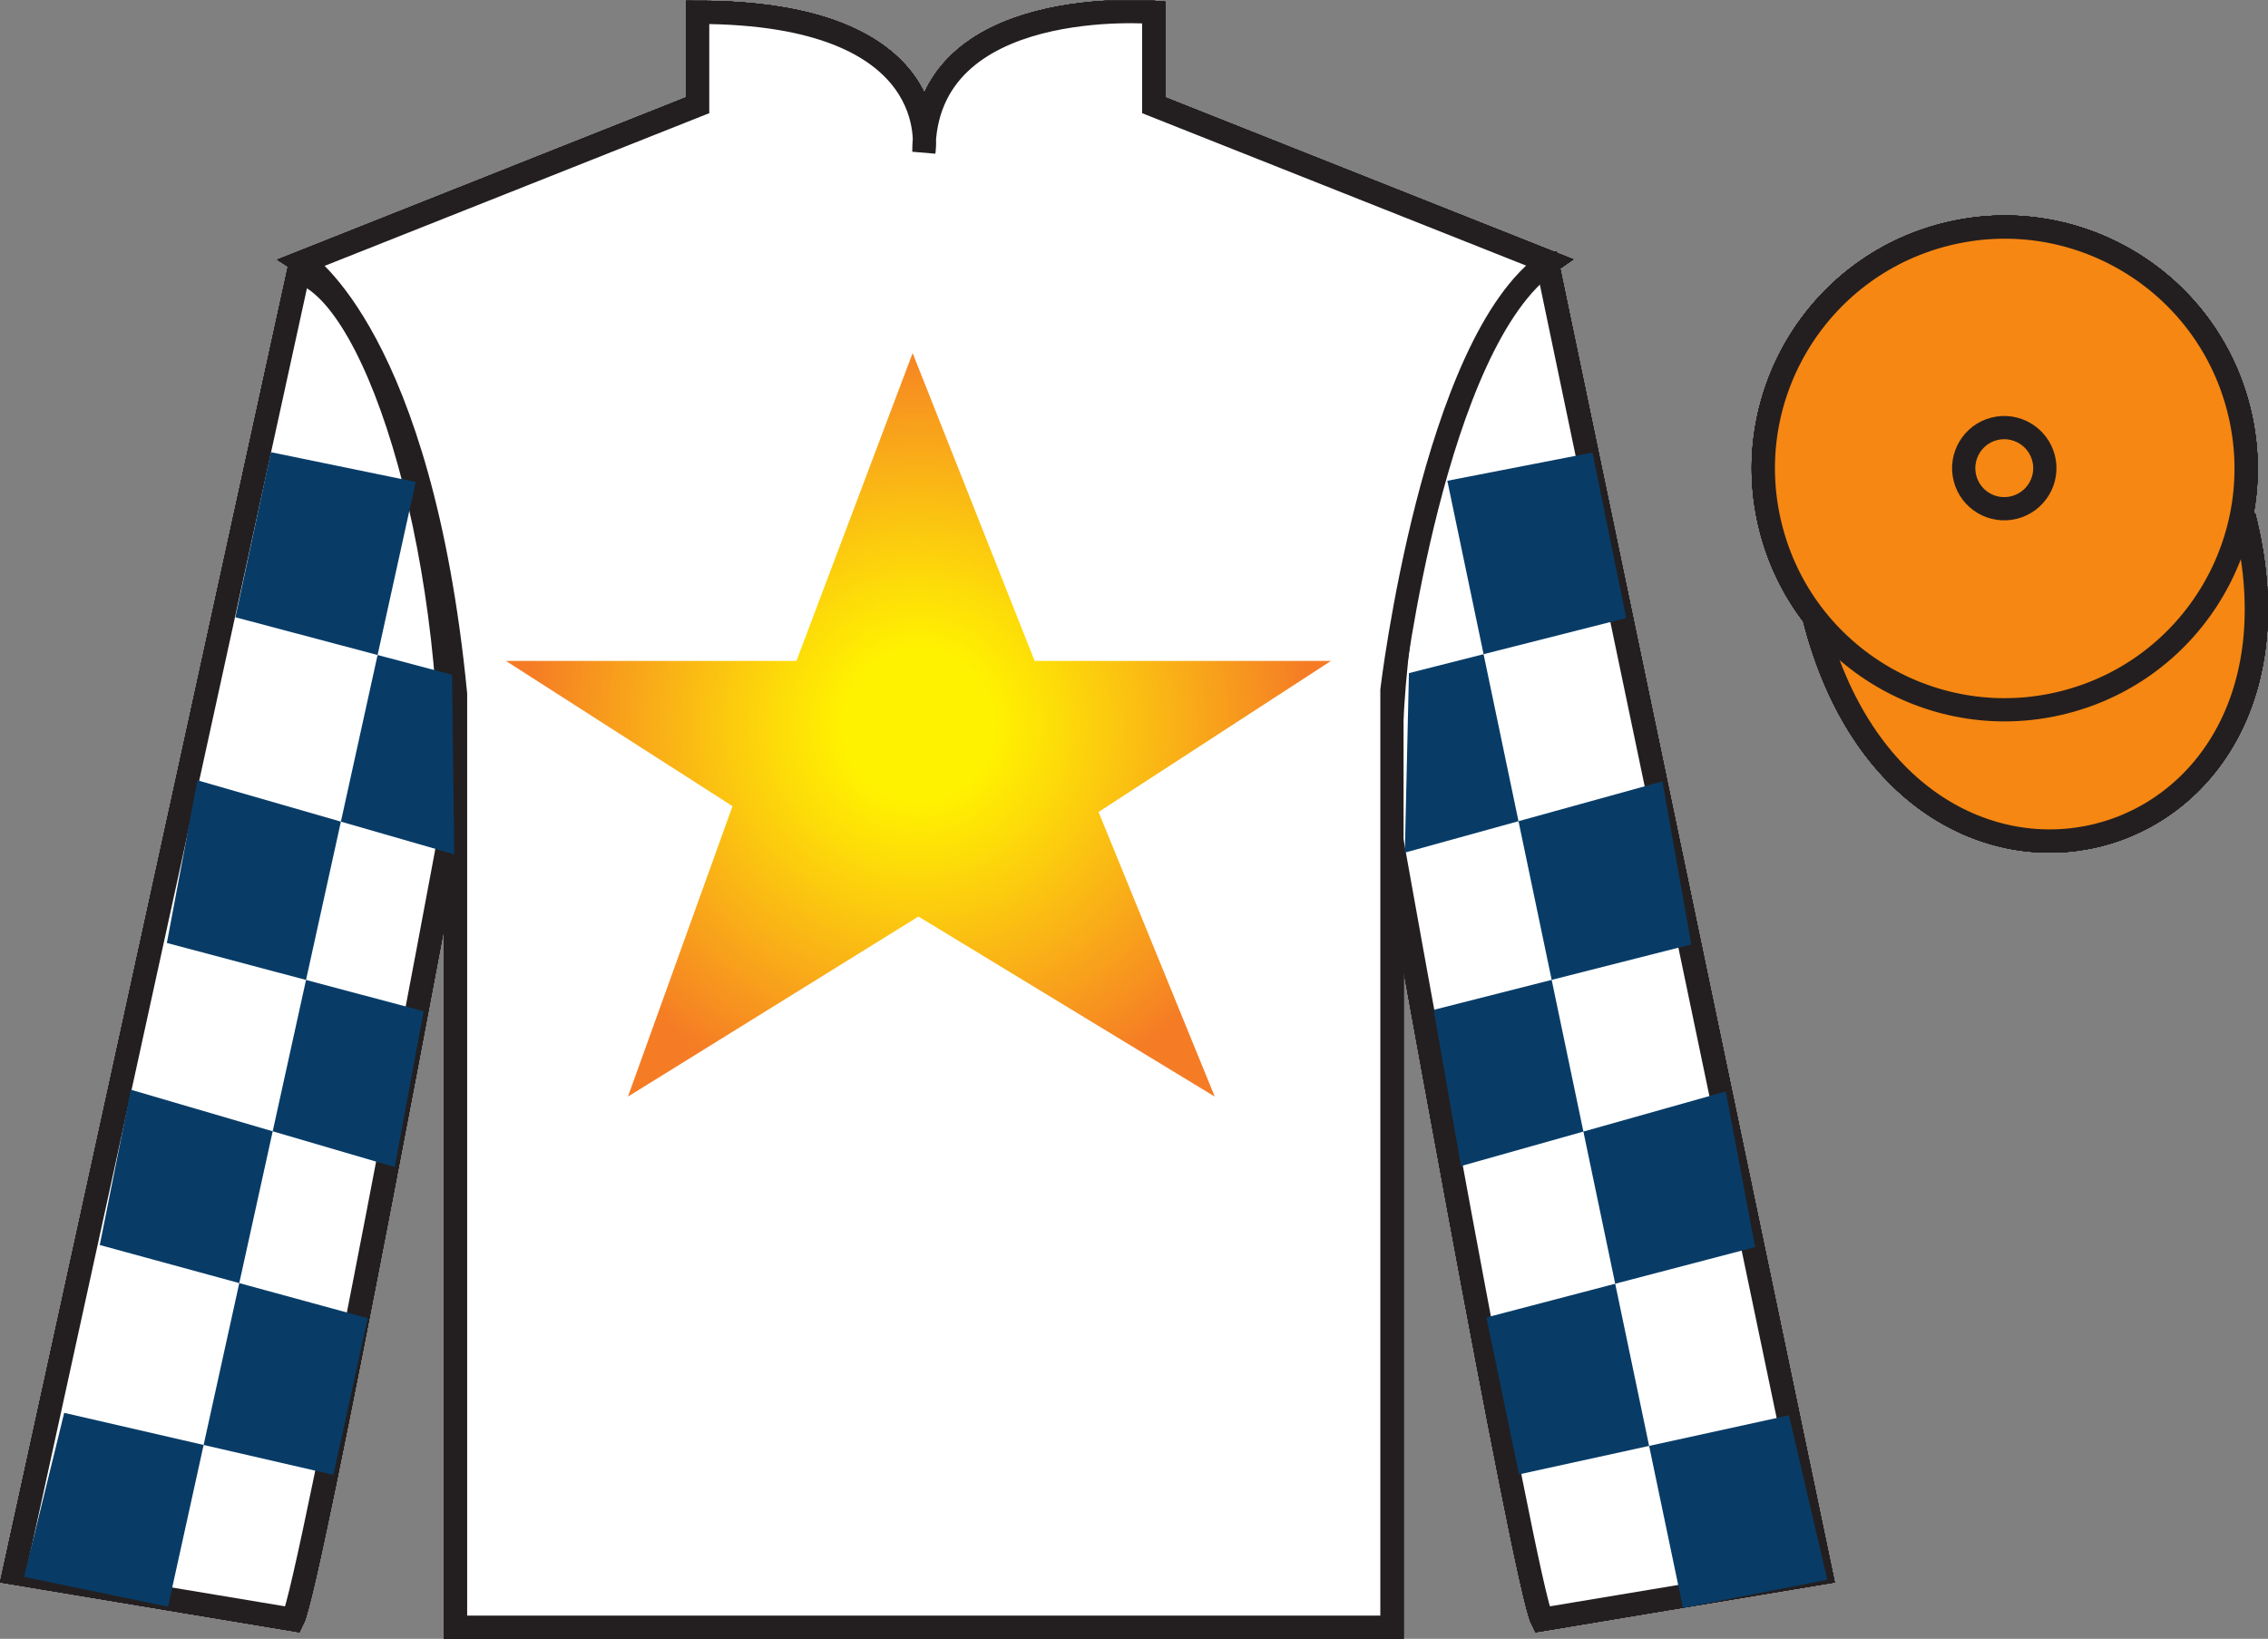 <?xml version="1.0" encoding="UTF-8"?>
<svg xmlns="http://www.w3.org/2000/svg" xmlns:xlink="http://www.w3.org/1999/xlink" width="97.59pt" height="70.53pt" viewBox="0 0 97.59 70.53" version="1.1">
<rect x="0" y="0" width="97.59" height="70.53" fill="#808080" stroke="none"/>
<defs>
<clipPath id="clip1">
  <path d="M 0 70.531 L 97.59 70.531 L 97.59 0.031 L 0 0.031 L 0 70.531 Z M 0 70.531 "/>
</clipPath>
<clipPath id="clip2">
  <path d="M 39.27 15.195 L 34.27 28.445 L 21.77 28.445 L 31.52 34.695 L 27.02 47.195 L 39.52 39.445 L 52.27 47.195 L 47.27 34.945 L 57.27 28.445 L 44.52 28.445 L 39.27 15.195 Z M 39.27 15.195 "/>
</clipPath>
<clipPath id="clip3">
  <path d="M 39.27 15.195 L 34.27 28.445 L 21.77 28.445 L 31.52 34.695 L 27.02 47.195 L 39.52 39.445 L 52.27 47.195 L 47.27 34.945 L 57.27 28.445 L 44.52 28.445 L 39.27 15.195 "/>
</clipPath>
<radialGradient id="radial0" gradientUnits="userSpaceOnUse" cx="0" cy="0" fx="0" fy="0" r="1" gradientTransform="matrix(16.898,0,0,16.898,39.518,31.196)">
<stop offset="0" style="stop-color:rgb(100%,94.9%,0%);stop-opacity:1;"/>
<stop offset="0.125" style="stop-color:rgb(100%,94.9%,0%);stop-opacity:1;"/>
<stop offset="0.18" style="stop-color:rgb(99.998%,94.865%,0.005%);stop-opacity:1;"/>
<stop offset="0.191" style="stop-color:rgb(99.986%,94.73%,0.027%);stop-opacity:1;"/>
<stop offset="0.195" style="stop-color:rgb(99.969%,94.53%,0.061%);stop-opacity:1;"/>
<stop offset="0.199" style="stop-color:rgb(99.953%,94.33%,0.099%);stop-opacity:1;"/>
<stop offset="0.203" style="stop-color:rgb(99.936%,94.133%,0.197%);stop-opacity:1;"/>
<stop offset="0.207" style="stop-color:rgb(99.919%,93.939%,0.349%);stop-opacity:1;"/>
<stop offset="0.211" style="stop-color:rgb(99.902%,93.744%,0.5%);stop-opacity:1;"/>
<stop offset="0.215" style="stop-color:rgb(99.886%,93.547%,0.606%);stop-opacity:1;"/>
<stop offset="0.219" style="stop-color:rgb(99.869%,93.349%,0.653%);stop-opacity:1;"/>
<stop offset="0.223" style="stop-color:rgb(99.852%,93.149%,0.687%);stop-opacity:1;"/>
<stop offset="0.227" style="stop-color:rgb(99.835%,92.949%,0.719%);stop-opacity:1;"/>
<stop offset="0.23" style="stop-color:rgb(99.818%,92.749%,0.752%);stop-opacity:1;"/>
<stop offset="0.234" style="stop-color:rgb(99.802%,92.547%,0.786%);stop-opacity:1;"/>
<stop offset="0.238" style="stop-color:rgb(99.785%,92.348%,0.83%);stop-opacity:1;"/>
<stop offset="0.242" style="stop-color:rgb(99.768%,92.151%,0.932%);stop-opacity:1;"/>
<stop offset="0.246" style="stop-color:rgb(99.751%,91.957%,1.082%);stop-opacity:1;"/>
<stop offset="0.25" style="stop-color:rgb(99.734%,91.762%,1.231%);stop-opacity:1;"/>
<stop offset="0.254" style="stop-color:rgb(99.718%,91.565%,1.328%);stop-opacity:1;"/>
<stop offset="0.258" style="stop-color:rgb(99.701%,91.363%,1.366%);stop-opacity:1;"/>
<stop offset="0.262" style="stop-color:rgb(99.683%,91.163%,1.399%);stop-opacity:1;"/>
<stop offset="0.266" style="stop-color:rgb(99.666%,90.964%,1.431%);stop-opacity:1;"/>
<stop offset="0.27" style="stop-color:rgb(99.649%,90.764%,1.463%);stop-opacity:1;"/>
<stop offset="0.273" style="stop-color:rgb(99.632%,90.564%,1.497%);stop-opacity:1;"/>
<stop offset="0.277" style="stop-color:rgb(99.615%,90.364%,1.546%);stop-opacity:1;"/>
<stop offset="0.281" style="stop-color:rgb(99.599%,90.167%,1.656%);stop-opacity:1;"/>
<stop offset="0.285" style="stop-color:rgb(99.582%,89.972%,1.804%);stop-opacity:1;"/>
<stop offset="0.289" style="stop-color:rgb(99.565%,89.776%,1.949%);stop-opacity:1;"/>
<stop offset="0.293" style="stop-color:rgb(99.548%,89.578%,2.036%);stop-opacity:1;"/>
<stop offset="0.297" style="stop-color:rgb(99.532%,89.378%,2.068%);stop-opacity:1;"/>
<stop offset="0.301" style="stop-color:rgb(99.515%,89.178%,2.1%);stop-opacity:1;"/>
<stop offset="0.305" style="stop-color:rgb(99.498%,88.978%,2.174%);stop-opacity:1;"/>
<stop offset="0.309" style="stop-color:rgb(99.481%,88.782%,2.304%);stop-opacity:1;"/>
<stop offset="0.312" style="stop-color:rgb(99.464%,88.586%,2.449%);stop-opacity:1;"/>
<stop offset="0.316" style="stop-color:rgb(99.448%,88.389%,2.57%);stop-opacity:1;"/>
<stop offset="0.32" style="stop-color:rgb(99.431%,88.19%,2.634%);stop-opacity:1;"/>
<stop offset="0.324" style="stop-color:rgb(99.414%,87.99%,2.664%);stop-opacity:1;"/>
<stop offset="0.328" style="stop-color:rgb(99.397%,87.788%,2.696%);stop-opacity:1;"/>
<stop offset="0.332" style="stop-color:rgb(99.38%,87.588%,2.728%);stop-opacity:1;"/>
<stop offset="0.336" style="stop-color:rgb(99.364%,87.387%,2.759%);stop-opacity:1;"/>
<stop offset="0.34" style="stop-color:rgb(99.347%,87.187%,2.791%);stop-opacity:1;"/>
<stop offset="0.344" style="stop-color:rgb(99.33%,86.989%,2.872%);stop-opacity:1;"/>
<stop offset="0.348" style="stop-color:rgb(99.313%,86.792%,3.006%);stop-opacity:1;"/>
<stop offset="0.352" style="stop-color:rgb(99.297%,86.595%,3.149%);stop-opacity:1;"/>
<stop offset="0.355" style="stop-color:rgb(99.278%,86.397%,3.261%);stop-opacity:1;"/>
<stop offset="0.359" style="stop-color:rgb(99.261%,86.197%,3.316%);stop-opacity:1;"/>
<stop offset="0.363" style="stop-color:rgb(99.245%,85.997%,3.346%);stop-opacity:1;"/>
<stop offset="0.367" style="stop-color:rgb(99.228%,85.783%,3.395%);stop-opacity:1;"/>
<stop offset="0.371" style="stop-color:rgb(99.205%,85.521%,3.507%);stop-opacity:1;"/>
<stop offset="0.375" style="stop-color:rgb(99.179%,85.223%,3.664%);stop-opacity:1;"/>
<stop offset="0.379" style="stop-color:rgb(99.155%,84.926%,3.821%);stop-opacity:1;"/>
<stop offset="0.383" style="stop-color:rgb(99.133%,84.677%,3.915%);stop-opacity:1;"/>
<stop offset="0.387" style="stop-color:rgb(99.117%,84.474%,3.946%);stop-opacity:1;"/>
<stop offset="0.391" style="stop-color:rgb(99.1%,84.274%,3.977%);stop-opacity:1;"/>
<stop offset="0.395" style="stop-color:rgb(99.083%,84.073%,4.007%);stop-opacity:1;"/>
<stop offset="0.398" style="stop-color:rgb(99.066%,83.873%,4.036%);stop-opacity:1;"/>
<stop offset="0.402" style="stop-color:rgb(99.049%,83.67%,4.067%);stop-opacity:1;"/>
<stop offset="0.406" style="stop-color:rgb(99.033%,83.47%,4.12%);stop-opacity:1;"/>
<stop offset="0.41" style="stop-color:rgb(99.016%,83.272%,4.225%);stop-opacity:1;"/>
<stop offset="0.414" style="stop-color:rgb(98.999%,83.075%,4.366%);stop-opacity:1;"/>
<stop offset="0.418" style="stop-color:rgb(98.981%,82.878%,4.498%);stop-opacity:1;"/>
<stop offset="0.422" style="stop-color:rgb(98.964%,82.678%,4.576%);stop-opacity:1;"/>
<stop offset="0.426" style="stop-color:rgb(98.947%,82.475%,4.607%);stop-opacity:1;"/>
<stop offset="0.43" style="stop-color:rgb(98.93%,82.275%,4.636%);stop-opacity:1;"/>
<stop offset="0.434" style="stop-color:rgb(98.911%,82.034%,4.717%);stop-opacity:1;"/>
<stop offset="0.438" style="stop-color:rgb(98.886%,81.744%,4.858%);stop-opacity:1;"/>
<stop offset="0.441" style="stop-color:rgb(98.86%,81.445%,5.01%);stop-opacity:1;"/>
<stop offset="0.445" style="stop-color:rgb(98.837%,81.173%,5.13%);stop-opacity:1;"/>
<stop offset="0.449" style="stop-color:rgb(98.819%,80.948%,5.188%);stop-opacity:1;"/>
<stop offset="0.453" style="stop-color:rgb(98.802%,80.748%,5.217%);stop-opacity:1;"/>
<stop offset="0.457" style="stop-color:rgb(98.785%,80.546%,5.246%);stop-opacity:1;"/>
<stop offset="0.461" style="stop-color:rgb(98.769%,80.345%,5.275%);stop-opacity:1;"/>
<stop offset="0.465" style="stop-color:rgb(98.752%,80.145%,5.304%);stop-opacity:1;"/>
<stop offset="0.469" style="stop-color:rgb(98.735%,79.944%,5.333%);stop-opacity:1;"/>
<stop offset="0.473" style="stop-color:rgb(98.717%,79.742%,5.414%);stop-opacity:1;"/>
<stop offset="0.477" style="stop-color:rgb(98.7%,79.544%,5.545%);stop-opacity:1;"/>
<stop offset="0.48" style="stop-color:rgb(98.683%,79.345%,5.681%);stop-opacity:1;"/>
<stop offset="0.484" style="stop-color:rgb(98.666%,79.145%,5.782%);stop-opacity:1;"/>
<stop offset="0.488" style="stop-color:rgb(98.65%,78.946%,5.827%);stop-opacity:1;"/>
<stop offset="0.492" style="stop-color:rgb(98.633%,78.744%,5.856%);stop-opacity:1;"/>
<stop offset="0.496" style="stop-color:rgb(98.614%,78.524%,5.907%);stop-opacity:1;"/>
<stop offset="0.5" style="stop-color:rgb(98.592%,78.256%,6.017%);stop-opacity:1;"/>
<stop offset="0.504" style="stop-color:rgb(98.566%,77.955%,6.163%);stop-opacity:1;"/>
<stop offset="0.508" style="stop-color:rgb(98.541%,77.659%,6.308%);stop-opacity:1;"/>
<stop offset="0.512" style="stop-color:rgb(98.52%,77.412%,6.39%);stop-opacity:1;"/>
<stop offset="0.516" style="stop-color:rgb(98.503%,77.211%,6.418%);stop-opacity:1;"/>
<stop offset="0.52" style="stop-color:rgb(98.486%,77.009%,6.447%);stop-opacity:1;"/>
<stop offset="0.523" style="stop-color:rgb(98.47%,76.808%,6.474%);stop-opacity:1;"/>
<stop offset="0.527" style="stop-color:rgb(98.453%,76.606%,6.503%);stop-opacity:1;"/>
<stop offset="0.531" style="stop-color:rgb(98.436%,76.405%,6.531%);stop-opacity:1;"/>
<stop offset="0.535" style="stop-color:rgb(98.419%,76.204%,6.584%);stop-opacity:1;"/>
<stop offset="0.539" style="stop-color:rgb(98.402%,76.004%,6.688%);stop-opacity:1;"/>
<stop offset="0.543" style="stop-color:rgb(98.386%,75.804%,6.819%);stop-opacity:1;"/>
<stop offset="0.547" style="stop-color:rgb(98.367%,75.593%,6.943%);stop-opacity:1;"/>
<stop offset="0.551" style="stop-color:rgb(98.346%,75.332%,7.019%);stop-opacity:1;"/>
<stop offset="0.555" style="stop-color:rgb(98.32%,75.03%,7.06%);stop-opacity:1;"/>
<stop offset="0.559" style="stop-color:rgb(98.296%,74.728%,7.102%);stop-opacity:1;"/>
<stop offset="0.562" style="stop-color:rgb(98.274%,74.472%,7.182%);stop-opacity:1;"/>
<stop offset="0.566" style="stop-color:rgb(98.256%,74.266%,7.309%);stop-opacity:1;"/>
<stop offset="0.57" style="stop-color:rgb(98.239%,74.066%,7.437%);stop-opacity:1;"/>
<stop offset="0.574" style="stop-color:rgb(98.222%,73.864%,7.535%);stop-opacity:1;"/>
<stop offset="0.578" style="stop-color:rgb(98.206%,73.663%,7.581%);stop-opacity:1;"/>
<stop offset="0.582" style="stop-color:rgb(98.189%,73.462%,7.608%);stop-opacity:1;"/>
<stop offset="0.586" style="stop-color:rgb(98.172%,73.26%,7.636%);stop-opacity:1;"/>
<stop offset="0.59" style="stop-color:rgb(98.155%,73.057%,7.662%);stop-opacity:1;"/>
<stop offset="0.594" style="stop-color:rgb(98.138%,72.856%,7.689%);stop-opacity:1;"/>
<stop offset="0.598" style="stop-color:rgb(98.122%,72.653%,7.718%);stop-opacity:1;"/>
<stop offset="0.602" style="stop-color:rgb(98.1%,72.399%,7.803%);stop-opacity:1;"/>
<stop offset="0.605" style="stop-color:rgb(98.074%,72.097%,7.942%);stop-opacity:1;"/>
<stop offset="0.609" style="stop-color:rgb(98.048%,71.797%,8.083%);stop-opacity:1;"/>
<stop offset="0.613" style="stop-color:rgb(98.027%,71.53%,8.182%);stop-opacity:1;"/>
<stop offset="0.617" style="stop-color:rgb(98.009%,71.316%,8.222%);stop-opacity:1;"/>
<stop offset="0.621" style="stop-color:rgb(97.992%,71.115%,8.249%);stop-opacity:1;"/>
<stop offset="0.625" style="stop-color:rgb(97.975%,70.912%,8.298%);stop-opacity:1;"/>
<stop offset="0.629" style="stop-color:rgb(97.958%,70.71%,8.396%);stop-opacity:1;"/>
<stop offset="0.633" style="stop-color:rgb(97.942%,70.51%,8.521%);stop-opacity:1;"/>
<stop offset="0.637" style="stop-color:rgb(97.923%,70.307%,8.637%);stop-opacity:1;"/>
<stop offset="0.641" style="stop-color:rgb(97.906%,70.106%,8.704%);stop-opacity:1;"/>
<stop offset="0.645" style="stop-color:rgb(97.89%,69.903%,8.73%);stop-opacity:1;"/>
<stop offset="0.648" style="stop-color:rgb(97.873%,69.702%,8.756%);stop-opacity:1;"/>
<stop offset="0.652" style="stop-color:rgb(97.853%,69.456%,8.83%);stop-opacity:1;"/>
<stop offset="0.656" style="stop-color:rgb(97.827%,69.16%,8.959%);stop-opacity:1;"/>
<stop offset="0.66" style="stop-color:rgb(97.803%,68.856%,9.094%);stop-opacity:1;"/>
<stop offset="0.664" style="stop-color:rgb(97.78%,68.583%,9.2%);stop-opacity:1;"/>
<stop offset="0.668" style="stop-color:rgb(97.76%,68.359%,9.247%);stop-opacity:1;"/>
<stop offset="0.672" style="stop-color:rgb(97.743%,68.156%,9.273%);stop-opacity:1;"/>
<stop offset="0.676" style="stop-color:rgb(97.726%,67.955%,9.297%);stop-opacity:1;"/>
<stop offset="0.68" style="stop-color:rgb(97.71%,67.753%,9.323%);stop-opacity:1;"/>
<stop offset="0.684" style="stop-color:rgb(97.693%,67.549%,9.349%);stop-opacity:1;"/>
<stop offset="0.688" style="stop-color:rgb(97.676%,67.347%,9.374%);stop-opacity:1;"/>
<stop offset="0.691" style="stop-color:rgb(97.655%,67.094%,9.453%);stop-opacity:1;"/>
<stop offset="0.695" style="stop-color:rgb(97.629%,66.792%,9.586%);stop-opacity:1;"/>
<stop offset="0.699" style="stop-color:rgb(97.604%,66.488%,9.718%);stop-opacity:1;"/>
<stop offset="0.703" style="stop-color:rgb(97.581%,66.22%,9.813%);stop-opacity:1;"/>
<stop offset="0.707" style="stop-color:rgb(97.563%,66.001%,9.854%);stop-opacity:1;"/>
<stop offset="0.711" style="stop-color:rgb(97.546%,65.798%,9.879%);stop-opacity:1;"/>
<stop offset="0.715" style="stop-color:rgb(97.53%,65.597%,9.923%);stop-opacity:1;"/>
<stop offset="0.719" style="stop-color:rgb(97.513%,65.394%,10.014%);stop-opacity:1;"/>
<stop offset="0.723" style="stop-color:rgb(97.496%,65.191%,10.134%);stop-opacity:1;"/>
<stop offset="0.727" style="stop-color:rgb(97.478%,64.982%,10.248%);stop-opacity:1;"/>
<stop offset="0.73" style="stop-color:rgb(97.456%,64.723%,10.32%);stop-opacity:1;"/>
<stop offset="0.734" style="stop-color:rgb(97.43%,64.419%,10.356%);stop-opacity:1;"/>
<stop offset="0.738" style="stop-color:rgb(97.406%,64.115%,10.393%);stop-opacity:1;"/>
<stop offset="0.742" style="stop-color:rgb(97.385%,63.853%,10.423%);stop-opacity:1;"/>
<stop offset="0.746" style="stop-color:rgb(97.366%,63.642%,10.449%);stop-opacity:1;"/>
<stop offset="0.75" style="stop-color:rgb(97.35%,63.439%,10.474%);stop-opacity:1;"/>
<stop offset="0.754" style="stop-color:rgb(97.333%,63.235%,10.523%);stop-opacity:1;"/>
<stop offset="0.758" style="stop-color:rgb(97.316%,63.032%,10.617%);stop-opacity:1;"/>
<stop offset="0.762" style="stop-color:rgb(97.298%,62.829%,10.733%);stop-opacity:1;"/>
<stop offset="0.766" style="stop-color:rgb(97.281%,62.625%,10.838%);stop-opacity:1;"/>
<stop offset="0.77" style="stop-color:rgb(97.264%,62.422%,10.896%);stop-opacity:1;"/>
<stop offset="0.773" style="stop-color:rgb(97.247%,62.22%,10.921%);stop-opacity:1;"/>
<stop offset="0.777" style="stop-color:rgb(97.23%,62.016%,10.944%);stop-opacity:1;"/>
<stop offset="0.781" style="stop-color:rgb(97.209%,61.765%,11.017%);stop-opacity:1;"/>
<stop offset="0.785" style="stop-color:rgb(97.185%,61.462%,11.141%);stop-opacity:1;"/>
<stop offset="0.789" style="stop-color:rgb(97.159%,61.155%,11.267%);stop-opacity:1;"/>
<stop offset="0.793" style="stop-color:rgb(97.136%,60.885%,11.359%);stop-opacity:1;"/>
<stop offset="0.797" style="stop-color:rgb(97.118%,60.665%,11.4%);stop-opacity:1;"/>
<stop offset="0.801" style="stop-color:rgb(97.101%,60.461%,11.423%);stop-opacity:1;"/>
<stop offset="0.805" style="stop-color:rgb(97.084%,60.258%,11.463%);stop-opacity:1;"/>
<stop offset="0.809" style="stop-color:rgb(97.067%,60.053%,11.547%);stop-opacity:1;"/>
<stop offset="0.812" style="stop-color:rgb(97.05%,59.849%,11.659%);stop-opacity:1;"/>
<stop offset="0.816" style="stop-color:rgb(97.032%,59.641%,11.769%);stop-opacity:1;"/>
<stop offset="0.82" style="stop-color:rgb(97.011%,59.38%,11.839%);stop-opacity:1;"/>
<stop offset="0.824" style="stop-color:rgb(96.985%,59.077%,11.873%);stop-opacity:1;"/>
<stop offset="0.828" style="stop-color:rgb(96.96%,58.773%,11.907%);stop-opacity:1;"/>
<stop offset="0.832" style="stop-color:rgb(96.938%,58.509%,11.936%);stop-opacity:1;"/>
<stop offset="0.836" style="stop-color:rgb(96.921%,58.294%,11.96%);stop-opacity:1;"/>
<stop offset="0.84" style="stop-color:rgb(96.904%,58.091%,11.983%);stop-opacity:1;"/>
<stop offset="0.844" style="stop-color:rgb(96.887%,57.888%,12.027%);stop-opacity:1;"/>
<stop offset="0.848" style="stop-color:rgb(96.869%,57.682%,12.114%);stop-opacity:1;"/>
<stop offset="0.852" style="stop-color:rgb(96.852%,57.478%,12.226%);stop-opacity:1;"/>
<stop offset="0.855" style="stop-color:rgb(96.834%,57.263%,12.328%);stop-opacity:1;"/>
<stop offset="0.859" style="stop-color:rgb(96.812%,56.997%,12.392%);stop-opacity:1;"/>
<stop offset="0.863" style="stop-color:rgb(96.786%,56.692%,12.424%);stop-opacity:1;"/>
<stop offset="0.867" style="stop-color:rgb(96.762%,56.387%,12.457%);stop-opacity:1;"/>
<stop offset="0.871" style="stop-color:rgb(96.741%,56.127%,12.525%);stop-opacity:1;"/>
<stop offset="0.875" style="stop-color:rgb(96.722%,55.917%,12.63%);stop-opacity:1;"/>
<stop offset="0.879" style="stop-color:rgb(96.706%,55.711%,12.738%);stop-opacity:1;"/>
<stop offset="0.883" style="stop-color:rgb(96.689%,55.506%,12.819%);stop-opacity:1;"/>
<stop offset="0.887" style="stop-color:rgb(96.672%,55.303%,12.857%);stop-opacity:1;"/>
<stop offset="0.891" style="stop-color:rgb(96.655%,55.1%,12.879%);stop-opacity:1;"/>
<stop offset="0.895" style="stop-color:rgb(96.635%,54.878%,12.917%);stop-opacity:1;"/>
<stop offset="0.898" style="stop-color:rgb(96.614%,54.604%,13.002%);stop-opacity:1;"/>
<stop offset="0.902" style="stop-color:rgb(96.588%,54.298%,13.118%);stop-opacity:1;"/>
<stop offset="0.906" style="stop-color:rgb(96.562%,53.993%,13.234%);stop-opacity:1;"/>
<stop offset="0.91" style="stop-color:rgb(96.541%,53.738%,13.3%);stop-opacity:1;"/>
<stop offset="0.914" style="stop-color:rgb(96.524%,53.535%,13.321%);stop-opacity:1;"/>
<stop offset="0.918" style="stop-color:rgb(96.507%,53.33%,13.342%);stop-opacity:1;"/>
<stop offset="0.922" style="stop-color:rgb(96.49%,53.127%,13.362%);stop-opacity:1;"/>
<stop offset="0.926" style="stop-color:rgb(96.474%,52.924%,13.384%);stop-opacity:1;"/>
<stop offset="0.93" style="stop-color:rgb(96.457%,52.72%,13.405%);stop-opacity:1;"/>
<stop offset="0.934" style="stop-color:rgb(96.439%,52.493%,13.448%);stop-opacity:1;"/>
<stop offset="0.938" style="stop-color:rgb(96.414%,52.213%,13.536%);stop-opacity:1;"/>
<stop offset="0.941" style="stop-color:rgb(96.39%,51.904%,13.649%);stop-opacity:1;"/>
<stop offset="0.945" style="stop-color:rgb(96.364%,51.603%,13.756%);stop-opacity:1;"/>
<stop offset="0.949" style="stop-color:rgb(96.344%,51.356%,13.816%);stop-opacity:1;"/>
<stop offset="0.953" style="stop-color:rgb(96.327%,51.153%,13.837%);stop-opacity:1;"/>
<stop offset="0.957" style="stop-color:rgb(96.31%,50.948%,13.857%);stop-opacity:1;"/>
<stop offset="0.961" style="stop-color:rgb(96.289%,50.7%,13.918%);stop-opacity:1;"/>
<stop offset="0.965" style="stop-color:rgb(96.265%,50.396%,14.025%);stop-opacity:1;"/>
<stop offset="0.969" style="stop-color:rgb(96.239%,50.086%,14.136%);stop-opacity:1;"/>
<stop offset="0.973" style="stop-color:rgb(96.216%,49.808%,14.221%);stop-opacity:1;"/>
<stop offset="0.977" style="stop-color:rgb(96.197%,49.583%,14.26%);stop-opacity:1;"/>
<stop offset="0.98" style="stop-color:rgb(96.179%,49.378%,14.279%);stop-opacity:1;"/>
<stop offset="0.984" style="stop-color:rgb(96.162%,49.174%,14.311%);stop-opacity:1;"/>
<stop offset="0.988" style="stop-color:rgb(96.146%,48.966%,14.383%);stop-opacity:1;"/>
<stop offset="0.992" style="stop-color:rgb(96.129%,48.759%,14.484%);stop-opacity:1;"/>
<stop offset="0.996" style="stop-color:rgb(96.112%,48.551%,14.583%);stop-opacity:1;"/>
<stop offset="1" style="stop-color:rgb(96.103%,48.447%,14.633%);stop-opacity:1;"/>
</radialGradient>
<clipPath id="clip4">
  <path d="M 0 70.531 L 0 0.031 L 97.602 0.031 L 97.602 70.531 L 0 70.531 Z M 0 70.531 "/>
</clipPath>
</defs>
<g id="surface0">
<g clip-path="url(#clip1)" clip-rule="nonzero">
<path style=" stroke:none;fill-rule:nonzero;fill:rgb(100%,100%,100%);fill-opacity:1;" d="M 13.02 11.281 C 13.02 11.281 18.102 14.531 19.602 29.863 C 19.602 29.863 19.602 44.863 19.602 70.031 L 59.895 70.031 L 59.895 29.695 C 59.895 29.695 61.684 14.695 66.645 11.281 L 49.645 4.531 L 49.645 0.531 C 49.645 0.531 39.754 -0.305 39.754 6.531 C 39.754 6.531 40.77 0.531 30.02 0.531 L 30.02 4.531 L 13.02 11.281 "/>
<path style="fill:none;stroke-width:10;stroke-linecap:butt;stroke-linejoin:miter;stroke:rgb(13.73%,12.16%,12.549%);stroke-opacity:1;stroke-miterlimit:4;" d="M 130.195 592.487 C 130.195 592.487 181.016 559.987 196.016 406.667 C 196.016 406.667 196.016 256.667 196.016 4.987 L 598.945 4.987 L 598.945 408.347 C 598.945 408.347 616.836 558.347 666.445 592.487 L 496.445 659.987 L 496.445 699.987 C 496.445 699.987 397.539 708.347 397.539 639.987 C 397.539 639.987 407.695 699.987 300.195 699.987 L 300.195 659.987 L 130.195 592.487 Z M 130.195 592.487 " transform="matrix(0.1,0,0,-0.1,0,70.53)"/>
<path style=" stroke:none;fill-rule:nonzero;fill:rgb(0%,36.333%,19.509%);fill-opacity:1;" d="M 12.602 69.695 C 13.352 68.195 19.352 35.945 19.352 35.945 C 19.852 24.445 16.352 12.695 12.852 11.695 L 0.602 67.695 L 12.602 69.695 "/>
<path style="fill:none;stroke-width:10;stroke-linecap:butt;stroke-linejoin:miter;stroke:rgb(13.73%,12.16%,12.549%);stroke-opacity:1;stroke-miterlimit:4;" d="M 126.016 8.347 C 133.516 23.347 193.516 345.847 193.516 345.847 C 198.516 460.847 163.516 578.347 128.516 588.347 L 6.016 28.347 L 126.016 8.347 Z M 126.016 8.347 " transform="matrix(0.1,0,0,-0.1,0,70.53)"/>
<path style=" stroke:none;fill-rule:nonzero;fill:rgb(0%,36.333%,19.509%);fill-opacity:1;" d="M 78.352 67.695 L 66.602 11.445 C 63.102 12.445 59.352 24.445 59.852 35.945 C 59.852 35.945 65.602 68.195 66.352 69.695 L 78.352 67.695 "/>
<path style="fill:none;stroke-width:10;stroke-linecap:butt;stroke-linejoin:miter;stroke:rgb(13.73%,12.16%,12.549%);stroke-opacity:1;stroke-miterlimit:4;" d="M 783.516 28.347 L 666.016 590.847 C 631.016 580.847 593.516 460.847 598.516 345.847 C 598.516 345.847 656.016 23.347 663.516 8.347 L 783.516 28.347 Z M 783.516 28.347 " transform="matrix(0.1,0,0,-0.1,0,70.53)"/>
<path style="fill-rule:nonzero;fill:rgb(100%,95.41%,10.001%);fill-opacity:1;stroke-width:10;stroke-linecap:butt;stroke-linejoin:miter;stroke:rgb(13.73%,12.16%,12.549%);stroke-opacity:1;stroke-miterlimit:4;" d="M 780.703 439.245 C 820.391 283.62 1004.336 331.198 965.547 483.191 " transform="matrix(0.1,0,0,-0.1,0,70.53)"/>
<path style=" stroke:none;fill-rule:nonzero;fill:rgb(66.03%,31.331%,68.348%);fill-opacity:1;" d="M 39.27 15.195 L 34.27 28.445 L 21.77 28.445 L 31.52 34.695 L 27.02 47.195 L 39.52 39.445 L 52.27 47.195 L 47.27 34.945 L 57.27 28.445 L 44.52 28.445 L 39.27 15.195 "/>
<path style=" stroke:none;fill-rule:nonzero;fill:rgb(100%,95.41%,10.001%);fill-opacity:1;" d="M 88.828 30.223 C 94.387 28.805 97.742 23.148 96.324 17.594 C 94.906 12.035 89.25 8.68 83.691 10.098 C 78.137 11.516 74.781 17.172 76.199 22.727 C 77.613 28.285 83.27 31.641 88.828 30.223 "/>
<path style="fill:none;stroke-width:10;stroke-linecap:butt;stroke-linejoin:miter;stroke:rgb(13.73%,12.16%,12.549%);stroke-opacity:1;stroke-miterlimit:4;" d="M 888.281 403.073 C 943.867 417.253 977.422 473.816 963.242 529.362 C 949.062 584.948 892.5 618.503 836.914 604.323 C 781.367 590.144 747.812 533.581 761.992 478.034 C 776.133 422.448 832.695 388.894 888.281 403.073 Z M 888.281 403.073 " transform="matrix(0.1,0,0,-0.1,0,70.53)"/>
<path style=" stroke:none;fill-rule:nonzero;fill:rgb(100%,95.41%,10.001%);fill-opacity:1;" d="M 86.672 21.84 C 87.605 21.602 88.172 20.652 87.934 19.719 C 87.695 18.785 86.742 18.219 85.809 18.457 C 84.875 18.695 84.312 19.648 84.551 20.582 C 84.789 21.516 85.738 22.078 86.672 21.84 "/>
<path style="fill:none;stroke-width:10;stroke-linecap:butt;stroke-linejoin:miter;stroke:rgb(13.73%,12.16%,12.549%);stroke-opacity:1;stroke-miterlimit:4;" d="M 866.719 486.902 C 876.055 489.284 881.719 498.777 879.336 508.113 C 876.953 517.448 867.422 523.112 858.086 520.73 C 848.75 518.347 843.125 508.816 845.508 499.48 C 847.891 490.144 857.383 484.519 866.719 486.902 Z M 866.719 486.902 " transform="matrix(0.1,0,0,-0.1,0,70.53)"/>
<path style=" stroke:none;fill-rule:nonzero;fill:rgb(100%,100%,100%);fill-opacity:1;" d="M 13.02 11.281 C 13.02 11.281 18.102 14.531 19.602 29.863 C 19.602 29.863 19.602 44.863 19.602 70.031 L 59.895 70.031 L 59.895 29.695 C 59.895 29.695 61.684 14.695 66.645 11.281 L 49.645 4.531 L 49.645 0.531 C 49.645 0.531 39.754 -0.305 39.754 6.531 C 39.754 6.531 40.77 0.531 30.02 0.531 L 30.02 4.531 L 13.02 11.281 "/>
<path style="fill:none;stroke-width:10;stroke-linecap:butt;stroke-linejoin:miter;stroke:rgb(13.73%,12.16%,12.549%);stroke-opacity:1;stroke-miterlimit:4;" d="M 130.195 592.487 C 130.195 592.487 181.016 559.987 196.016 406.667 C 196.016 406.667 196.016 256.667 196.016 4.987 L 598.945 4.987 L 598.945 408.347 C 598.945 408.347 616.836 558.347 666.445 592.487 L 496.445 659.987 L 496.445 699.987 C 496.445 699.987 397.539 708.347 397.539 639.987 C 397.539 639.987 407.695 699.987 300.195 699.987 L 300.195 659.987 L 130.195 592.487 Z M 130.195 592.487 " transform="matrix(0.1,0,0,-0.1,0,70.53)"/>
<path style=" stroke:none;fill-rule:nonzero;fill:rgb(0%,36.333%,19.509%);fill-opacity:1;" d="M 12.602 69.695 C 13.352 68.195 19.352 35.945 19.352 35.945 C 19.852 24.445 16.352 12.695 12.852 11.695 L 0.602 67.695 L 12.602 69.695 "/>
<path style="fill:none;stroke-width:10;stroke-linecap:butt;stroke-linejoin:miter;stroke:rgb(13.73%,12.16%,12.549%);stroke-opacity:1;stroke-miterlimit:4;" d="M 126.016 8.347 C 133.516 23.347 193.516 345.847 193.516 345.847 C 198.516 460.847 163.516 578.347 128.516 588.347 L 6.016 28.347 L 126.016 8.347 Z M 126.016 8.347 " transform="matrix(0.1,0,0,-0.1,0,70.53)"/>
<path style=" stroke:none;fill-rule:nonzero;fill:rgb(0%,36.333%,19.509%);fill-opacity:1;" d="M 78.352 67.695 L 66.602 11.445 C 63.102 12.445 59.352 24.445 59.852 35.945 C 59.852 35.945 65.602 68.195 66.352 69.695 L 78.352 67.695 "/>
<path style="fill:none;stroke-width:10;stroke-linecap:butt;stroke-linejoin:miter;stroke:rgb(13.73%,12.16%,12.549%);stroke-opacity:1;stroke-miterlimit:4;" d="M 783.516 28.347 L 666.016 590.847 C 631.016 580.847 593.516 460.847 598.516 345.847 C 598.516 345.847 656.016 23.347 663.516 8.347 L 783.516 28.347 Z M 783.516 28.347 " transform="matrix(0.1,0,0,-0.1,0,70.53)"/>
<path style="fill-rule:nonzero;fill:rgb(100%,95.41%,10.001%);fill-opacity:1;stroke-width:10;stroke-linecap:butt;stroke-linejoin:miter;stroke:rgb(13.73%,12.16%,12.549%);stroke-opacity:1;stroke-miterlimit:4;" d="M 780.703 439.245 C 820.391 283.62 1004.336 331.198 965.547 483.191 " transform="matrix(0.1,0,0,-0.1,0,70.53)"/>
<path style=" stroke:none;fill-rule:nonzero;fill:rgb(66.03%,31.331%,68.348%);fill-opacity:1;" d="M 39.27 15.195 L 34.27 28.445 L 21.77 28.445 L 31.52 34.695 L 27.02 47.195 L 39.52 39.445 L 52.27 47.195 L 47.27 34.945 L 57.27 28.445 L 44.52 28.445 L 39.27 15.195 "/>
<path style=" stroke:none;fill-rule:nonzero;fill:rgb(100%,95.41%,10.001%);fill-opacity:1;" d="M 88.828 30.223 C 94.387 28.805 97.742 23.148 96.324 17.594 C 94.906 12.035 89.25 8.68 83.691 10.098 C 78.137 11.516 74.781 17.172 76.199 22.727 C 77.613 28.285 83.27 31.641 88.828 30.223 "/>
<path style="fill:none;stroke-width:10;stroke-linecap:butt;stroke-linejoin:miter;stroke:rgb(13.73%,12.16%,12.549%);stroke-opacity:1;stroke-miterlimit:4;" d="M 888.281 403.073 C 943.867 417.253 977.422 473.816 963.242 529.362 C 949.062 584.948 892.5 618.503 836.914 604.323 C 781.367 590.144 747.812 533.581 761.992 478.034 C 776.133 422.448 832.695 388.894 888.281 403.073 Z M 888.281 403.073 " transform="matrix(0.1,0,0,-0.1,0,70.53)"/>
<path style=" stroke:none;fill-rule:nonzero;fill:rgb(100%,95.41%,10.001%);fill-opacity:1;" d="M 86.672 21.84 C 87.605 21.602 88.172 20.652 87.934 19.719 C 87.695 18.785 86.742 18.219 85.809 18.457 C 84.875 18.695 84.312 19.648 84.551 20.582 C 84.789 21.516 85.738 22.078 86.672 21.84 "/>
<path style="fill:none;stroke-width:10;stroke-linecap:butt;stroke-linejoin:miter;stroke:rgb(13.73%,12.16%,12.549%);stroke-opacity:1;stroke-miterlimit:4;" d="M 866.719 486.902 C 876.055 489.284 881.719 498.777 879.336 508.113 C 876.953 517.448 867.422 523.112 858.086 520.73 C 848.75 518.347 843.125 508.816 845.508 499.48 C 847.891 490.144 857.383 484.519 866.719 486.902 Z M 866.719 486.902 " transform="matrix(0.1,0,0,-0.1,0,70.53)"/>
<path style=" stroke:none;fill-rule:nonzero;fill:rgb(100%,100%,100%);fill-opacity:1;" d="M 13.02 11.281 C 13.02 11.281 18.102 14.531 19.602 29.863 C 19.602 29.863 19.602 44.863 19.602 70.031 L 59.895 70.031 L 59.895 29.695 C 59.895 29.695 61.684 14.695 66.645 11.281 L 49.645 4.531 L 49.645 0.531 C 49.645 0.531 39.754 -0.305 39.754 6.531 C 39.754 6.531 40.77 0.531 30.02 0.531 L 30.02 4.531 L 13.02 11.281 "/>
<path style="fill:none;stroke-width:10;stroke-linecap:butt;stroke-linejoin:miter;stroke:rgb(13.73%,12.16%,12.549%);stroke-opacity:1;stroke-miterlimit:4;" d="M 130.195 592.487 C 130.195 592.487 181.016 559.987 196.016 406.667 C 196.016 406.667 196.016 256.667 196.016 4.987 L 598.945 4.987 L 598.945 408.347 C 598.945 408.347 616.836 558.347 666.445 592.487 L 496.445 659.987 L 496.445 699.987 C 496.445 699.987 397.539 708.347 397.539 639.987 C 397.539 639.987 407.695 699.987 300.195 699.987 L 300.195 659.987 L 130.195 592.487 Z M 130.195 592.487 " transform="matrix(0.1,0,0,-0.1,0,70.53)"/>
<path style=" stroke:none;fill-rule:nonzero;fill:rgb(0%,36.333%,19.509%);fill-opacity:1;" d="M 12.602 69.695 C 13.352 68.195 19.352 35.945 19.352 35.945 C 19.852 24.445 16.352 12.695 12.852 11.695 L 0.602 67.695 L 12.602 69.695 "/>
<path style="fill:none;stroke-width:10;stroke-linecap:butt;stroke-linejoin:miter;stroke:rgb(13.73%,12.16%,12.549%);stroke-opacity:1;stroke-miterlimit:4;" d="M 126.016 8.347 C 133.516 23.347 193.516 345.847 193.516 345.847 C 198.516 460.847 163.516 578.347 128.516 588.347 L 6.016 28.347 L 126.016 8.347 Z M 126.016 8.347 " transform="matrix(0.1,0,0,-0.1,0,70.53)"/>
<path style=" stroke:none;fill-rule:nonzero;fill:rgb(0%,36.333%,19.509%);fill-opacity:1;" d="M 78.352 67.695 L 66.602 11.445 C 63.102 12.445 59.352 24.445 59.852 35.945 C 59.852 35.945 65.602 68.195 66.352 69.695 L 78.352 67.695 "/>
<path style="fill:none;stroke-width:10;stroke-linecap:butt;stroke-linejoin:miter;stroke:rgb(13.73%,12.16%,12.549%);stroke-opacity:1;stroke-miterlimit:4;" d="M 783.516 28.347 L 666.016 590.847 C 631.016 580.847 593.516 460.847 598.516 345.847 C 598.516 345.847 656.016 23.347 663.516 8.347 L 783.516 28.347 Z M 783.516 28.347 " transform="matrix(0.1,0,0,-0.1,0,70.53)"/>
<path style="fill-rule:nonzero;fill:rgb(100%,95.41%,10.001%);fill-opacity:1;stroke-width:10;stroke-linecap:butt;stroke-linejoin:miter;stroke:rgb(13.73%,12.16%,12.549%);stroke-opacity:1;stroke-miterlimit:4;" d="M 780.703 439.245 C 820.391 283.62 1004.336 331.198 965.547 483.191 " transform="matrix(0.1,0,0,-0.1,0,70.53)"/>
<path style=" stroke:none;fill-rule:nonzero;fill:rgb(66.03%,31.331%,68.348%);fill-opacity:1;" d="M 39.27 15.195 L 34.27 28.445 L 21.77 28.445 L 31.52 34.695 L 27.02 47.195 L 39.52 39.445 L 52.27 47.195 L 47.27 34.945 L 57.27 28.445 L 44.52 28.445 L 39.27 15.195 "/>
<path style=" stroke:none;fill-rule:nonzero;fill:rgb(100%,95.41%,10.001%);fill-opacity:1;" d="M 88.828 30.223 C 94.387 28.805 97.742 23.148 96.324 17.594 C 94.906 12.035 89.25 8.68 83.691 10.098 C 78.137 11.516 74.781 17.172 76.199 22.727 C 77.613 28.285 83.27 31.641 88.828 30.223 "/>
<path style="fill:none;stroke-width:10;stroke-linecap:butt;stroke-linejoin:miter;stroke:rgb(13.73%,12.16%,12.549%);stroke-opacity:1;stroke-miterlimit:4;" d="M 888.281 403.073 C 943.867 417.253 977.422 473.816 963.242 529.362 C 949.062 584.948 892.5 618.503 836.914 604.323 C 781.367 590.144 747.812 533.581 761.992 478.034 C 776.133 422.448 832.695 388.894 888.281 403.073 Z M 888.281 403.073 " transform="matrix(0.1,0,0,-0.1,0,70.53)"/>
<path style=" stroke:none;fill-rule:nonzero;fill:rgb(100%,95.41%,10.001%);fill-opacity:1;" d="M 86.672 21.84 C 87.605 21.602 88.172 20.652 87.934 19.719 C 87.695 18.785 86.742 18.219 85.809 18.457 C 84.875 18.695 84.312 19.648 84.551 20.582 C 84.789 21.516 85.738 22.078 86.672 21.84 "/>
<path style="fill:none;stroke-width:10;stroke-linecap:butt;stroke-linejoin:miter;stroke:rgb(13.73%,12.16%,12.549%);stroke-opacity:1;stroke-miterlimit:4;" d="M 866.719 486.902 C 876.055 489.284 881.719 498.777 879.336 508.113 C 876.953 517.448 867.422 523.112 858.086 520.73 C 848.75 518.347 843.125 508.816 845.508 499.48 C 847.891 490.144 857.383 484.519 866.719 486.902 Z M 866.719 486.902 " transform="matrix(0.1,0,0,-0.1,0,70.53)"/>
<path style=" stroke:none;fill-rule:nonzero;fill:rgb(100%,100%,100%);fill-opacity:1;" d="M 13.02 11.281 C 13.02 11.281 18.102 14.531 19.602 29.863 C 19.602 29.863 19.602 44.863 19.602 70.031 L 59.895 70.031 L 59.895 29.695 C 59.895 29.695 61.684 14.695 66.645 11.281 L 49.645 4.531 L 49.645 0.531 C 49.645 0.531 39.754 -0.305 39.754 6.531 C 39.754 6.531 40.77 0.531 30.02 0.531 L 30.02 4.531 L 13.02 11.281 "/>
<path style="fill:none;stroke-width:10;stroke-linecap:butt;stroke-linejoin:miter;stroke:rgb(13.73%,12.16%,12.549%);stroke-opacity:1;stroke-miterlimit:4;" d="M 130.195 592.487 C 130.195 592.487 181.016 559.987 196.016 406.667 C 196.016 406.667 196.016 256.667 196.016 4.987 L 598.945 4.987 L 598.945 408.347 C 598.945 408.347 616.836 558.347 666.445 592.487 L 496.445 659.987 L 496.445 699.987 C 496.445 699.987 397.539 708.347 397.539 639.987 C 397.539 639.987 407.695 699.987 300.195 699.987 L 300.195 659.987 L 130.195 592.487 Z M 130.195 592.487 " transform="matrix(0.1,0,0,-0.1,0,70.53)"/>
<path style=" stroke:none;fill-rule:nonzero;fill:rgb(0%,36.333%,19.509%);fill-opacity:1;" d="M 12.602 69.695 C 13.352 68.195 19.352 35.945 19.352 35.945 C 19.852 24.445 16.352 12.695 12.852 11.695 L 0.602 67.695 L 12.602 69.695 "/>
<path style="fill:none;stroke-width:10;stroke-linecap:butt;stroke-linejoin:miter;stroke:rgb(13.73%,12.16%,12.549%);stroke-opacity:1;stroke-miterlimit:4;" d="M 126.016 8.347 C 133.516 23.347 193.516 345.847 193.516 345.847 C 198.516 460.847 163.516 578.347 128.516 588.347 L 6.016 28.347 L 126.016 8.347 Z M 126.016 8.347 " transform="matrix(0.1,0,0,-0.1,0,70.53)"/>
<path style=" stroke:none;fill-rule:nonzero;fill:rgb(0%,36.333%,19.509%);fill-opacity:1;" d="M 78.352 67.695 L 66.602 11.445 C 63.102 12.445 59.352 24.445 59.852 35.945 C 59.852 35.945 65.602 68.195 66.352 69.695 L 78.352 67.695 "/>
<path style="fill:none;stroke-width:10;stroke-linecap:butt;stroke-linejoin:miter;stroke:rgb(13.73%,12.16%,12.549%);stroke-opacity:1;stroke-miterlimit:4;" d="M 783.516 28.347 L 666.016 590.847 C 631.016 580.847 593.516 460.847 598.516 345.847 C 598.516 345.847 656.016 23.347 663.516 8.347 L 783.516 28.347 Z M 783.516 28.347 " transform="matrix(0.1,0,0,-0.1,0,70.53)"/>
<path style="fill-rule:nonzero;fill:rgb(100%,95.41%,10.001%);fill-opacity:1;stroke-width:10;stroke-linecap:butt;stroke-linejoin:miter;stroke:rgb(13.73%,12.16%,12.549%);stroke-opacity:1;stroke-miterlimit:4;" d="M 780.703 439.245 C 820.391 283.62 1004.336 331.198 965.547 483.191 " transform="matrix(0.1,0,0,-0.1,0,70.53)"/>
<path style=" stroke:none;fill-rule:nonzero;fill:rgb(66.03%,31.331%,68.348%);fill-opacity:1;" d="M 39.27 15.195 L 34.27 28.445 L 21.77 28.445 L 31.52 34.695 L 27.02 47.195 L 39.52 39.445 L 52.27 47.195 L 47.27 34.945 L 57.27 28.445 L 44.52 28.445 L 39.27 15.195 "/>
<path style=" stroke:none;fill-rule:nonzero;fill:rgb(100%,95.41%,10.001%);fill-opacity:1;" d="M 88.828 30.223 C 94.387 28.805 97.742 23.148 96.324 17.594 C 94.906 12.035 89.25 8.68 83.691 10.098 C 78.137 11.516 74.781 17.172 76.199 22.727 C 77.613 28.285 83.27 31.641 88.828 30.223 "/>
<path style="fill:none;stroke-width:10;stroke-linecap:butt;stroke-linejoin:miter;stroke:rgb(13.73%,12.16%,12.549%);stroke-opacity:1;stroke-miterlimit:4;" d="M 888.281 403.073 C 943.867 417.253 977.422 473.816 963.242 529.362 C 949.062 584.948 892.5 618.503 836.914 604.323 C 781.367 590.144 747.812 533.581 761.992 478.034 C 776.133 422.448 832.695 388.894 888.281 403.073 Z M 888.281 403.073 " transform="matrix(0.1,0,0,-0.1,0,70.53)"/>
<path style=" stroke:none;fill-rule:nonzero;fill:rgb(100%,95.41%,10.001%);fill-opacity:1;" d="M 86.672 21.84 C 87.605 21.602 88.172 20.652 87.934 19.719 C 87.695 18.785 86.742 18.219 85.809 18.457 C 84.875 18.695 84.312 19.648 84.551 20.582 C 84.789 21.516 85.738 22.078 86.672 21.84 "/>
<path style="fill:none;stroke-width:10;stroke-linecap:butt;stroke-linejoin:miter;stroke:rgb(13.73%,12.16%,12.549%);stroke-opacity:1;stroke-miterlimit:4;" d="M 866.719 486.902 C 876.055 489.284 881.719 498.777 879.336 508.113 C 876.953 517.448 867.422 523.112 858.086 520.73 C 848.75 518.347 843.125 508.816 845.508 499.48 C 847.891 490.144 857.383 484.519 866.719 486.902 Z M 866.719 486.902 " transform="matrix(0.1,0,0,-0.1,0,70.53)"/>
<path style=" stroke:none;fill-rule:nonzero;fill:rgb(100%,100%,100%);fill-opacity:1;" d="M 13.02 11.281 C 13.02 11.281 18.102 14.531 19.602 29.863 C 19.602 29.863 19.602 44.863 19.602 70.031 L 59.895 70.031 L 59.895 29.695 C 59.895 29.695 61.684 14.695 66.645 11.281 L 49.645 4.531 L 49.645 0.531 C 49.645 0.531 39.754 -0.305 39.754 6.531 C 39.754 6.531 40.77 0.531 30.02 0.531 L 30.02 4.531 L 13.02 11.281 "/>
<path style="fill:none;stroke-width:10;stroke-linecap:butt;stroke-linejoin:miter;stroke:rgb(13.73%,12.16%,12.549%);stroke-opacity:1;stroke-miterlimit:4;" d="M 130.195 592.487 C 130.195 592.487 181.016 559.987 196.016 406.667 C 196.016 406.667 196.016 256.667 196.016 4.987 L 598.945 4.987 L 598.945 408.347 C 598.945 408.347 616.836 558.347 666.445 592.487 L 496.445 659.987 L 496.445 699.987 C 496.445 699.987 397.539 708.347 397.539 639.987 C 397.539 639.987 407.695 699.987 300.195 699.987 L 300.195 659.987 L 130.195 592.487 Z M 130.195 592.487 " transform="matrix(0.1,0,0,-0.1,0,70.53)"/>
<path style=" stroke:none;fill-rule:nonzero;fill:rgb(0%,36.333%,19.509%);fill-opacity:1;" d="M 12.602 69.695 C 13.352 68.195 19.352 35.945 19.352 35.945 C 19.852 24.445 16.352 12.695 12.852 11.695 L 0.602 67.695 L 12.602 69.695 "/>
<path style="fill:none;stroke-width:10;stroke-linecap:butt;stroke-linejoin:miter;stroke:rgb(13.73%,12.16%,12.549%);stroke-opacity:1;stroke-miterlimit:4;" d="M 126.016 8.347 C 133.516 23.347 193.516 345.847 193.516 345.847 C 198.516 460.847 163.516 578.347 128.516 588.347 L 6.016 28.347 L 126.016 8.347 Z M 126.016 8.347 " transform="matrix(0.1,0,0,-0.1,0,70.53)"/>
<path style=" stroke:none;fill-rule:nonzero;fill:rgb(0%,36.333%,19.509%);fill-opacity:1;" d="M 78.352 67.695 L 66.602 11.445 C 63.102 12.445 59.352 24.445 59.852 35.945 C 59.852 35.945 65.602 68.195 66.352 69.695 L 78.352 67.695 "/>
<path style="fill:none;stroke-width:10;stroke-linecap:butt;stroke-linejoin:miter;stroke:rgb(13.73%,12.16%,12.549%);stroke-opacity:1;stroke-miterlimit:4;" d="M 783.516 28.347 L 666.016 590.847 C 631.016 580.847 593.516 460.847 598.516 345.847 C 598.516 345.847 656.016 23.347 663.516 8.347 L 783.516 28.347 Z M 783.516 28.347 " transform="matrix(0.1,0,0,-0.1,0,70.53)"/>
<path style="fill-rule:nonzero;fill:rgb(100%,95.41%,10.001%);fill-opacity:1;stroke-width:10;stroke-linecap:butt;stroke-linejoin:miter;stroke:rgb(13.73%,12.16%,12.549%);stroke-opacity:1;stroke-miterlimit:4;" d="M 780.703 439.245 C 820.391 283.62 1004.336 331.198 965.547 483.191 " transform="matrix(0.1,0,0,-0.1,0,70.53)"/>
<path style=" stroke:none;fill-rule:nonzero;fill:rgb(66.03%,31.331%,68.348%);fill-opacity:1;" d="M 39.27 15.195 L 34.27 28.445 L 21.77 28.445 L 31.52 34.695 L 27.02 47.195 L 39.52 39.445 L 52.27 47.195 L 47.27 34.945 L 57.27 28.445 L 44.52 28.445 L 39.27 15.195 "/>
<path style=" stroke:none;fill-rule:nonzero;fill:rgb(100%,95.41%,10.001%);fill-opacity:1;" d="M 88.828 30.223 C 94.387 28.805 97.742 23.148 96.324 17.594 C 94.906 12.035 89.25 8.68 83.691 10.098 C 78.137 11.516 74.781 17.172 76.199 22.727 C 77.613 28.285 83.27 31.641 88.828 30.223 "/>
<path style="fill:none;stroke-width:10;stroke-linecap:butt;stroke-linejoin:miter;stroke:rgb(13.73%,12.16%,12.549%);stroke-opacity:1;stroke-miterlimit:4;" d="M 888.281 403.073 C 943.867 417.253 977.422 473.816 963.242 529.362 C 949.062 584.948 892.5 618.503 836.914 604.323 C 781.367 590.144 747.812 533.581 761.992 478.034 C 776.133 422.448 832.695 388.894 888.281 403.073 Z M 888.281 403.073 " transform="matrix(0.1,0,0,-0.1,0,70.53)"/>
<path style=" stroke:none;fill-rule:nonzero;fill:rgb(100%,95.41%,10.001%);fill-opacity:1;" d="M 86.672 21.84 C 87.605 21.602 88.172 20.652 87.934 19.719 C 87.695 18.785 86.742 18.219 85.809 18.457 C 84.875 18.695 84.312 19.648 84.551 20.582 C 84.789 21.516 85.738 22.078 86.672 21.84 "/>
<path style="fill:none;stroke-width:10;stroke-linecap:butt;stroke-linejoin:miter;stroke:rgb(13.73%,12.16%,12.549%);stroke-opacity:1;stroke-miterlimit:4;" d="M 866.719 486.902 C 876.055 489.284 881.719 498.777 879.336 508.113 C 876.953 517.448 867.422 523.112 858.086 520.73 C 848.75 518.347 843.125 508.816 845.508 499.48 C 847.891 490.144 857.383 484.519 866.719 486.902 Z M 866.719 486.902 " transform="matrix(0.1,0,0,-0.1,0,70.53)"/>
<path style=" stroke:none;fill-rule:nonzero;fill:rgb(100%,100%,100%);fill-opacity:1;" d="M 13.02 11.281 C 13.02 11.281 18.102 14.531 19.602 29.863 C 19.602 29.863 19.602 44.863 19.602 70.031 L 59.895 70.031 L 59.895 29.695 C 59.895 29.695 61.684 14.695 66.645 11.281 L 49.645 4.531 L 49.645 0.531 C 49.645 0.531 39.754 -0.305 39.754 6.531 C 39.754 6.531 40.77 0.531 30.02 0.531 L 30.02 4.531 L 13.02 11.281 "/>
<path style="fill:none;stroke-width:10;stroke-linecap:butt;stroke-linejoin:miter;stroke:rgb(13.73%,12.16%,12.549%);stroke-opacity:1;stroke-miterlimit:4;" d="M 130.195 592.487 C 130.195 592.487 181.016 559.987 196.016 406.667 C 196.016 406.667 196.016 256.667 196.016 4.987 L 598.945 4.987 L 598.945 408.347 C 598.945 408.347 616.836 558.347 666.445 592.487 L 496.445 659.987 L 496.445 699.987 C 496.445 699.987 397.539 708.347 397.539 639.987 C 397.539 639.987 407.695 699.987 300.195 699.987 L 300.195 659.987 L 130.195 592.487 Z M 130.195 592.487 " transform="matrix(0.1,0,0,-0.1,0,70.53)"/>
<path style=" stroke:none;fill-rule:nonzero;fill:rgb(0%,36.333%,19.509%);fill-opacity:1;" d="M 12.602 69.695 C 13.352 68.195 19.352 35.945 19.352 35.945 C 19.852 24.445 16.352 12.695 12.852 11.695 L 0.602 67.695 L 12.602 69.695 "/>
<path style="fill:none;stroke-width:10;stroke-linecap:butt;stroke-linejoin:miter;stroke:rgb(13.73%,12.16%,12.549%);stroke-opacity:1;stroke-miterlimit:4;" d="M 126.016 8.347 C 133.516 23.347 193.516 345.847 193.516 345.847 C 198.516 460.847 163.516 578.347 128.516 588.347 L 6.016 28.347 L 126.016 8.347 Z M 126.016 8.347 " transform="matrix(0.1,0,0,-0.1,0,70.53)"/>
<path style=" stroke:none;fill-rule:nonzero;fill:rgb(0%,36.333%,19.509%);fill-opacity:1;" d="M 78.352 67.695 L 66.602 11.445 C 63.102 12.445 59.352 24.445 59.852 35.945 C 59.852 35.945 65.602 68.195 66.352 69.695 L 78.352 67.695 "/>
<path style="fill:none;stroke-width:10;stroke-linecap:butt;stroke-linejoin:miter;stroke:rgb(13.73%,12.16%,12.549%);stroke-opacity:1;stroke-miterlimit:4;" d="M 783.516 28.347 L 666.016 590.847 C 631.016 580.847 593.516 460.847 598.516 345.847 C 598.516 345.847 656.016 23.347 663.516 8.347 L 783.516 28.347 Z M 783.516 28.347 " transform="matrix(0.1,0,0,-0.1,0,70.53)"/>
<path style="fill-rule:nonzero;fill:rgb(100%,95.41%,10.001%);fill-opacity:1;stroke-width:10;stroke-linecap:butt;stroke-linejoin:miter;stroke:rgb(13.73%,12.16%,12.549%);stroke-opacity:1;stroke-miterlimit:4;" d="M 780.703 439.245 C 820.391 283.62 1004.336 331.198 965.547 483.191 " transform="matrix(0.1,0,0,-0.1,0,70.53)"/>
<path style=" stroke:none;fill-rule:nonzero;fill:rgb(66.03%,31.331%,68.348%);fill-opacity:1;" d="M 39.27 15.195 L 34.27 28.445 L 21.77 28.445 L 31.52 34.695 L 27.02 47.195 L 39.52 39.445 L 52.27 47.195 L 47.27 34.945 L 57.27 28.445 L 44.52 28.445 L 39.27 15.195 "/>
<path style=" stroke:none;fill-rule:nonzero;fill:rgb(100%,95.41%,10.001%);fill-opacity:1;" d="M 88.828 30.223 C 94.387 28.805 97.742 23.148 96.324 17.594 C 94.906 12.035 89.25 8.68 83.691 10.098 C 78.137 11.516 74.781 17.172 76.199 22.727 C 77.613 28.285 83.27 31.641 88.828 30.223 "/>
<path style="fill:none;stroke-width:10;stroke-linecap:butt;stroke-linejoin:miter;stroke:rgb(13.73%,12.16%,12.549%);stroke-opacity:1;stroke-miterlimit:4;" d="M 888.281 403.073 C 943.867 417.253 977.422 473.816 963.242 529.362 C 949.062 584.948 892.5 618.503 836.914 604.323 C 781.367 590.144 747.812 533.581 761.992 478.034 C 776.133 422.448 832.695 388.894 888.281 403.073 Z M 888.281 403.073 " transform="matrix(0.1,0,0,-0.1,0,70.53)"/>
<path style=" stroke:none;fill-rule:nonzero;fill:rgb(100%,95.41%,10.001%);fill-opacity:1;" d="M 86.672 21.84 C 87.605 21.602 88.172 20.652 87.934 19.719 C 87.695 18.785 86.742 18.219 85.809 18.457 C 84.875 18.695 84.312 19.648 84.551 20.582 C 84.789 21.516 85.738 22.078 86.672 21.84 "/>
<path style="fill:none;stroke-width:10;stroke-linecap:butt;stroke-linejoin:miter;stroke:rgb(13.73%,12.16%,12.549%);stroke-opacity:1;stroke-miterlimit:4;" d="M 866.719 486.902 C 876.055 489.284 881.719 498.777 879.336 508.113 C 876.953 517.448 867.422 523.112 858.086 520.73 C 848.75 518.347 843.125 508.816 845.508 499.48 C 847.891 490.144 857.383 484.519 866.719 486.902 Z M 866.719 486.902 " transform="matrix(0.1,0,0,-0.1,0,70.53)"/>
<path style=" stroke:none;fill-rule:nonzero;fill:rgb(100%,100%,100%);fill-opacity:1;" d="M 13.02 11.281 C 13.02 11.281 18.102 14.531 19.602 29.863 C 19.602 29.863 19.602 44.863 19.602 70.031 L 59.895 70.031 L 59.895 29.695 C 59.895 29.695 61.684 14.695 66.645 11.281 L 49.645 4.531 L 49.645 0.531 C 49.645 0.531 39.754 -0.305 39.754 6.531 C 39.754 6.531 40.77 0.531 30.02 0.531 L 30.02 4.531 L 13.02 11.281 "/>
<path style="fill:none;stroke-width:10;stroke-linecap:butt;stroke-linejoin:miter;stroke:rgb(13.73%,12.16%,12.549%);stroke-opacity:1;stroke-miterlimit:4;" d="M 130.195 592.487 C 130.195 592.487 181.016 559.987 196.016 406.667 C 196.016 406.667 196.016 256.667 196.016 4.987 L 598.945 4.987 L 598.945 408.347 C 598.945 408.347 616.836 558.347 666.445 592.487 L 496.445 659.987 L 496.445 699.987 C 496.445 699.987 397.539 708.347 397.539 639.987 C 397.539 639.987 407.695 699.987 300.195 699.987 L 300.195 659.987 L 130.195 592.487 Z M 130.195 592.487 " transform="matrix(0.1,0,0,-0.1,0,70.53)"/>
<path style=" stroke:none;fill-rule:nonzero;fill:rgb(100%,100%,100%);fill-opacity:1;" d="M 12.602 69.695 C 13.352 68.195 19.352 35.945 19.352 35.945 C 19.852 24.445 16.352 12.695 12.852 11.695 L 0.602 67.695 L 12.602 69.695 "/>
<path style="fill:none;stroke-width:10;stroke-linecap:butt;stroke-linejoin:miter;stroke:rgb(13.73%,12.16%,12.549%);stroke-opacity:1;stroke-miterlimit:4;" d="M 126.016 8.347 C 133.516 23.347 193.516 345.847 193.516 345.847 C 198.516 460.847 163.516 578.347 128.516 588.347 L 6.016 28.347 L 126.016 8.347 Z M 126.016 8.347 " transform="matrix(0.1,0,0,-0.1,0,70.53)"/>
<path style=" stroke:none;fill-rule:nonzero;fill:rgb(100%,100%,100%);fill-opacity:1;" d="M 78.352 67.695 L 66.602 11.445 C 63.102 12.445 59.352 24.445 59.852 35.945 C 59.852 35.945 65.602 68.195 66.352 69.695 L 78.352 67.695 "/>
<path style="fill:none;stroke-width:10;stroke-linecap:butt;stroke-linejoin:miter;stroke:rgb(13.73%,12.16%,12.549%);stroke-opacity:1;stroke-miterlimit:4;" d="M 783.516 28.347 L 666.016 590.847 C 631.016 580.847 593.516 460.847 598.516 345.847 C 598.516 345.847 656.016 23.347 663.516 8.347 L 783.516 28.347 Z M 783.516 28.347 " transform="matrix(0.1,0,0,-0.1,0,70.53)"/>
<path style="fill-rule:nonzero;fill:rgb(100%,95.41%,10.001%);fill-opacity:1;stroke-width:10;stroke-linecap:butt;stroke-linejoin:miter;stroke:rgb(13.73%,12.16%,12.549%);stroke-opacity:1;stroke-miterlimit:4;" d="M 780.703 439.245 C 820.391 283.62 1004.336 331.198 965.547 483.191 " transform="matrix(0.1,0,0,-0.1,0,70.53)"/>
<path style=" stroke:none;fill-rule:nonzero;fill:rgb(66.03%,31.331%,68.348%);fill-opacity:1;" d="M 39.27 15.195 L 34.27 28.445 L 21.77 28.445 L 31.52 34.695 L 27.02 47.195 L 39.52 39.445 L 52.27 47.195 L 47.27 34.945 L 57.27 28.445 L 44.52 28.445 L 39.27 15.195 "/>
<path style=" stroke:none;fill-rule:nonzero;fill:rgb(100%,95.41%,10.001%);fill-opacity:1;" d="M 88.828 30.223 C 94.387 28.805 97.742 23.148 96.324 17.594 C 94.906 12.035 89.25 8.68 83.691 10.098 C 78.137 11.516 74.781 17.172 76.199 22.727 C 77.613 28.285 83.27 31.641 88.828 30.223 "/>
<path style="fill:none;stroke-width:10;stroke-linecap:butt;stroke-linejoin:miter;stroke:rgb(13.73%,12.16%,12.549%);stroke-opacity:1;stroke-miterlimit:4;" d="M 888.281 403.073 C 943.867 417.253 977.422 473.816 963.242 529.362 C 949.062 584.948 892.5 618.503 836.914 604.323 C 781.367 590.144 747.812 533.581 761.992 478.034 C 776.133 422.448 832.695 388.894 888.281 403.073 Z M 888.281 403.073 " transform="matrix(0.1,0,0,-0.1,0,70.53)"/>
<path style=" stroke:none;fill-rule:nonzero;fill:rgb(100%,95.41%,10.001%);fill-opacity:1;" d="M 86.672 21.84 C 87.605 21.602 88.172 20.652 87.934 19.719 C 87.695 18.785 86.742 18.219 85.809 18.457 C 84.875 18.695 84.312 19.648 84.551 20.582 C 84.789 21.516 85.738 22.078 86.672 21.84 "/>
<path style="fill:none;stroke-width:10;stroke-linecap:butt;stroke-linejoin:miter;stroke:rgb(13.73%,12.16%,12.549%);stroke-opacity:1;stroke-miterlimit:4;" d="M 866.719 486.902 C 876.055 489.284 881.719 498.777 879.336 508.113 C 876.953 517.448 867.422 523.112 858.086 520.73 C 848.75 518.347 843.125 508.816 845.508 499.48 C 847.891 490.144 857.383 484.519 866.719 486.902 Z M 866.719 486.902 " transform="matrix(0.1,0,0,-0.1,0,70.53)"/>
<path style=" stroke:none;fill-rule:nonzero;fill:rgb(100%,100%,100%);fill-opacity:1;" d="M 13.02 11.281 C 13.02 11.281 18.102 14.531 19.602 29.863 C 19.602 29.863 19.602 44.863 19.602 70.031 L 59.895 70.031 L 59.895 29.695 C 59.895 29.695 61.684 14.695 66.645 11.281 L 49.645 4.531 L 49.645 0.531 C 49.645 0.531 39.754 -0.305 39.754 6.531 C 39.754 6.531 40.77 0.531 30.02 0.531 L 30.02 4.531 L 13.02 11.281 "/>
<path style="fill:none;stroke-width:10;stroke-linecap:butt;stroke-linejoin:miter;stroke:rgb(13.73%,12.16%,12.549%);stroke-opacity:1;stroke-miterlimit:4;" d="M 130.195 592.487 C 130.195 592.487 181.016 559.987 196.016 406.667 C 196.016 406.667 196.016 256.667 196.016 4.987 L 598.945 4.987 L 598.945 408.347 C 598.945 408.347 616.836 558.347 666.445 592.487 L 496.445 659.987 L 496.445 699.987 C 496.445 699.987 397.539 708.347 397.539 639.987 C 397.539 639.987 407.695 699.987 300.195 699.987 L 300.195 659.987 L 130.195 592.487 Z M 130.195 592.487 " transform="matrix(0.1,0,0,-0.1,0,70.53)"/>
<path style="fill-rule:nonzero;fill:rgb(96.471%,52.94%,7.059%);fill-opacity:1;stroke-width:10;stroke-linecap:butt;stroke-linejoin:miter;stroke:rgb(13.73%,12.16%,12.549%);stroke-opacity:1;stroke-miterlimit:4;" d="M 780.703 439.245 C 820.391 283.62 1004.336 331.198 965.547 483.191 " transform="matrix(0.1,0,0,-0.1,0,70.53)"/>
</g>
<g clip-path="url(#clip2)" clip-rule="nonzero">
<g clip-path="url(#clip3)" clip-rule="nonzero">
<path style=" stroke:none;fill-rule:nonzero;fill:url(#radial0);" d="M 21.77 15.195 L 21.77 47.195 L 57.27 47.195 L 57.27 15.195 L 21.77 15.195 Z M 21.77 15.195 "/>
</g>
</g>
<g clip-path="url(#clip4)" clip-rule="nonzero">
<path style=" stroke:none;fill-rule:nonzero;fill:rgb(96.471%,52.94%,7.059%);fill-opacity:1;" d="M 88.828 30.223 C 94.387 28.805 97.742 23.148 96.324 17.594 C 94.906 12.035 89.25 8.68 83.691 10.098 C 78.137 11.516 74.781 17.172 76.199 22.727 C 77.613 28.285 83.27 31.641 88.828 30.223 "/>
<path style="fill:none;stroke-width:10;stroke-linecap:butt;stroke-linejoin:miter;stroke:rgb(13.73%,12.16%,12.549%);stroke-opacity:1;stroke-miterlimit:4;" d="M 888.281 403.073 C 943.867 417.253 977.422 473.816 963.242 529.362 C 949.062 584.948 892.5 618.503 836.914 604.323 C 781.367 590.144 747.812 533.581 761.992 478.034 C 776.133 422.448 832.695 388.894 888.281 403.073 Z M 888.281 403.073 " transform="matrix(0.1,0,0,-0.1,0,70.53)"/>
<path style=" stroke:none;fill-rule:nonzero;fill:rgb(96.471%,52.94%,7.059%);fill-opacity:1;" d="M 86.672 21.84 C 87.605 21.602 88.172 20.652 87.934 19.719 C 87.695 18.785 86.742 18.219 85.809 18.457 C 84.875 18.695 84.312 19.648 84.551 20.582 C 84.789 21.516 85.738 22.078 86.672 21.84 "/>
<path style="fill:none;stroke-width:10;stroke-linecap:butt;stroke-linejoin:miter;stroke:rgb(13.73%,12.16%,12.549%);stroke-opacity:1;stroke-miterlimit:4;" d="M 866.719 486.902 C 876.055 489.284 881.719 498.777 879.336 508.113 C 876.953 517.448 867.422 523.112 858.086 520.73 C 848.75 518.347 843.125 508.816 845.508 499.48 C 847.891 490.144 857.383 484.519 866.719 486.902 Z M 866.719 486.902 " transform="matrix(0.1,0,0,-0.1,0,70.53)"/>
<path style=" stroke:none;fill-rule:nonzero;fill:rgb(3.247%,23.717%,40.444%);fill-opacity:1;" d="M 11.656 19.461 L 17.887 20.742 L 7.23 69.145 L 1.035 67.863 L 2.762 60.805 L 14.344 63.473 L 15.82 56.73 L 4.293 53.582 L 5.629 46.898 L 16.984 50.227 L 18.227 43.52 L 7.18 40.582 L 8.496 33.582 L 19.543 36.766 L 19.449 29.039 L 10.129 26.566 L 11.656 19.461 "/>
<path style=" stroke:none;fill-rule:nonzero;fill:rgb(3.247%,23.717%,40.444%);fill-opacity:1;" d="M 68.52 19.477 L 62.277 20.691 L 72.418 69.203 L 78.625 67.988 L 76.977 60.91 L 65.363 63.453 L 63.961 56.699 L 75.52 53.672 L 74.258 46.973 L 62.867 50.184 L 61.691 43.461 L 72.773 40.645 L 71.531 33.629 L 60.449 36.695 L 60.625 28.969 L 69.973 26.598 L 68.52 19.477 "/>
</g>
</g>
</svg>
